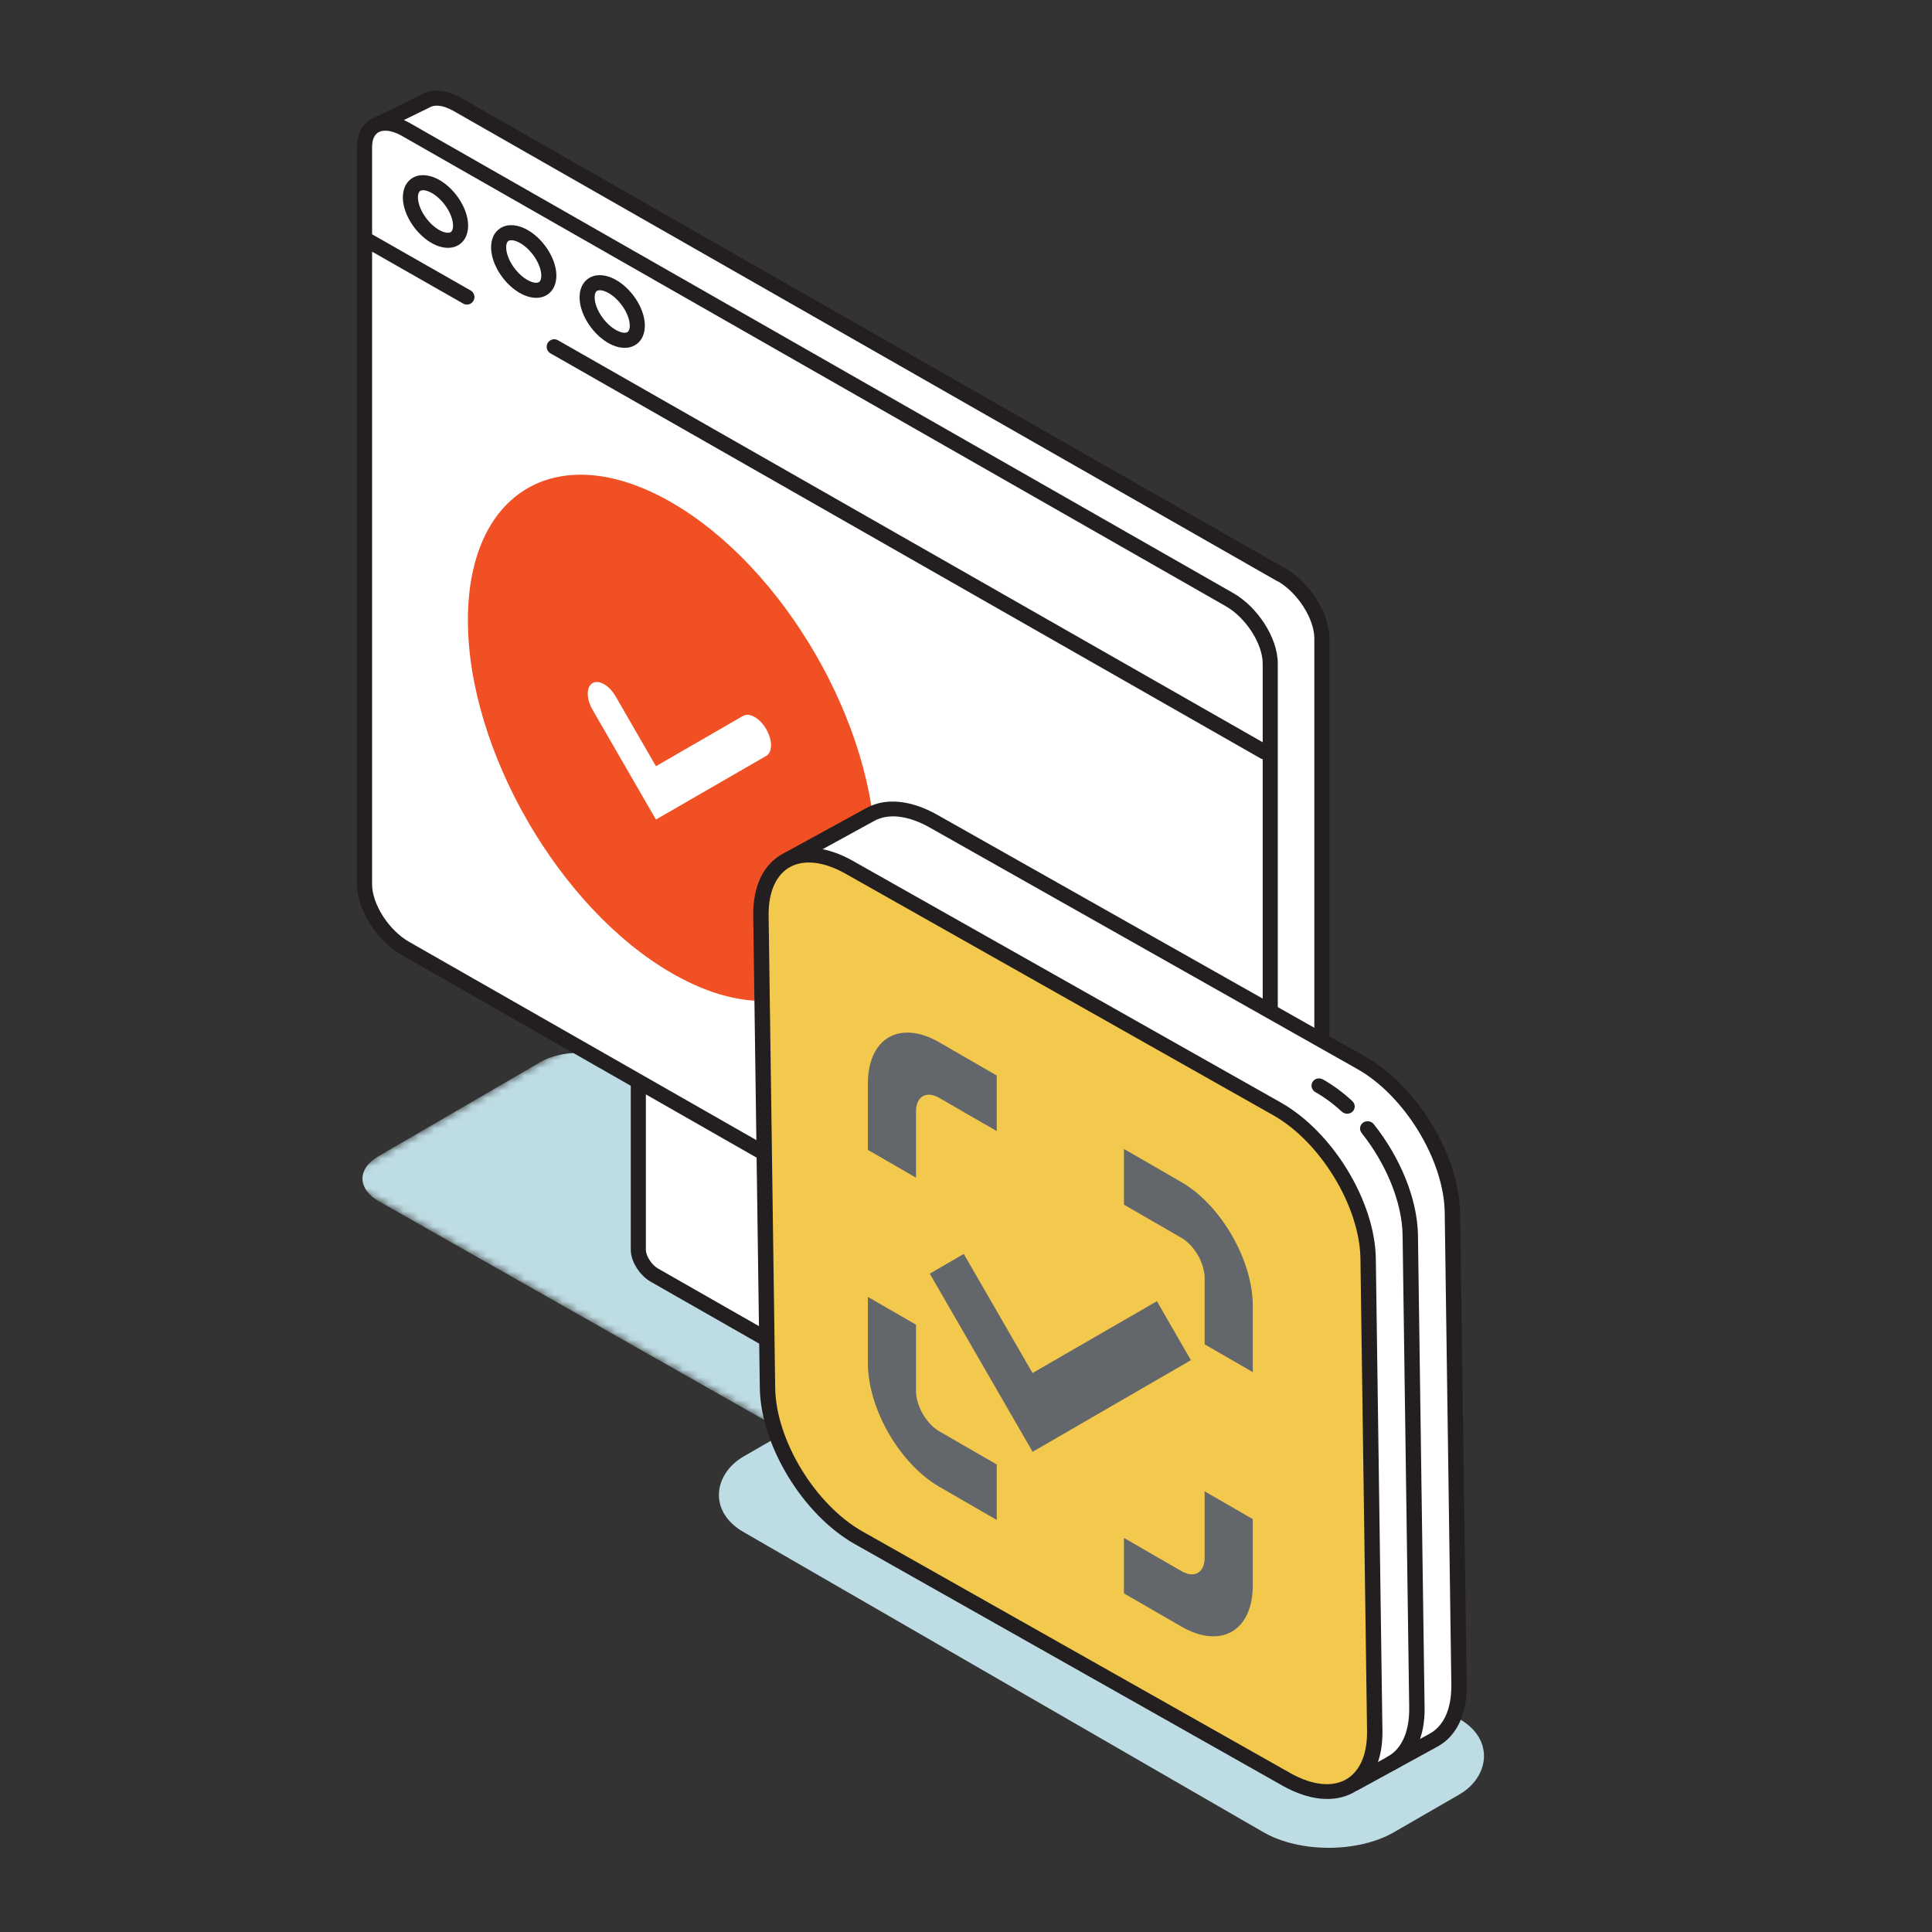 <?xml version="1.0" encoding="UTF-8"?> <svg xmlns="http://www.w3.org/2000/svg" width="256" height="256" viewBox="0 0 256 256" fill="none"><rect x="0" y="0" width="256" height="256" fill="#333333" stroke="none"/><g clip-path="url(#clip0_2778_733)"><rect width="99.542" height="30" rx="10" transform="matrix(0.866 0.5 -0.866 0.5 115.837 183)" fill="#BEDCE3"></rect><mask id="mask0_2778_733" style="mask-type:luminance" maskUnits="userSpaceOnUse" x="45" y="137" width="144" height="83"><path d="M45 156.186L76.678 137.774L188.61 201.379L156.948 219.79L45 156.186Z" fill="white"></path></mask><g mask="url(#mask0_2778_733)"><path d="M183.465 198.402L81.838 140.752C78.985 139.099 74.386 139.099 71.564 140.752L50.145 153.208C47.323 154.845 47.323 157.51 50.176 159.163L151.803 216.813C154.656 218.465 159.255 218.45 162.077 216.813L183.497 204.357C186.334 202.704 186.318 200.054 183.465 198.402Z" fill="#BEDCE3"></path></g><path d="M132.504 153.925V192.93C132.504 194.13 131.537 194.551 130.337 193.865L86.749 168.984C85.548 168.314 84.582 166.786 84.582 165.601V126.581" fill="white"></path><path d="M132.504 153.925V192.93C132.504 194.13 131.537 194.551 130.337 193.865L86.749 168.984C85.548 168.314 84.582 166.786 84.582 165.601V126.581" stroke="#231F20" stroke-width="2" stroke-linecap="round" stroke-linejoin="round"></path><path d="M169.7 76.118L60.543 13.807C58.906 12.887 57.44 12.778 56.458 13.355L49.614 16.691L52.327 20.869L55.133 20.635V113.86C55.133 116.853 57.55 120.657 60.558 122.341L164.353 181.581L166.925 188.456L173.239 185.338C174.408 185.01 175.156 183.95 175.156 182.298V84.599C175.156 81.606 172.724 77.802 169.731 76.103L169.7 76.118Z" fill="white"></path><path fill-rule="evenodd" clip-rule="evenodd" d="M55.988 12.472C57.405 11.663 59.263 11.941 61.033 12.935L61.038 12.939L61.038 12.939L170.005 75.141C170.081 75.162 170.155 75.193 170.225 75.233C171.887 76.177 173.355 77.678 174.409 79.327C175.458 80.969 176.156 82.854 176.156 84.599V182.298C176.156 184.235 175.255 185.763 173.604 186.272L167.368 189.352C167.114 189.477 166.82 189.49 166.557 189.385C166.294 189.281 166.088 189.071 165.989 188.806L163.543 182.27L60.07 123.213C60.069 123.213 60.067 123.212 60.066 123.211C58.394 122.275 56.926 120.777 55.874 119.13C54.827 117.489 54.133 115.604 54.133 113.86V21.722L52.41 21.866C52.043 21.896 51.689 21.723 51.488 21.414L48.776 17.236C48.62 16.995 48.574 16.7 48.651 16.424C48.727 16.148 48.919 15.918 49.176 15.792L55.988 12.472ZM60.05 14.677C58.563 13.842 57.508 13.898 56.965 14.217C56.942 14.23 56.92 14.242 56.897 14.254L51.069 17.095L52.84 19.823L55.05 19.639C55.329 19.616 55.605 19.71 55.81 19.899C56.016 20.089 56.133 20.356 56.133 20.635V113.86C56.133 115.11 56.648 116.623 57.56 118.053C58.468 119.476 59.711 120.721 61.047 121.468L61.054 121.472L164.849 180.712C165.052 180.828 165.208 181.011 165.289 181.23L167.474 187.069L172.796 184.441C172.852 184.414 172.91 184.392 172.969 184.375C173.596 184.199 174.156 183.629 174.156 182.298V84.599C174.156 83.351 173.639 81.837 172.723 80.404C171.854 79.042 170.68 77.841 169.417 77.077C169.343 77.055 169.272 77.025 169.204 76.987L60.053 14.679C60.052 14.678 60.051 14.678 60.05 14.677Z" fill="#231F20"></path><path d="M162.887 188.004L53.73 125.677C50.737 123.978 48.305 120.19 48.305 117.196V19.482C48.305 16.488 50.721 15.428 53.73 17.128L162.887 79.439C165.881 81.138 168.313 84.926 168.313 87.919V185.634C168.313 188.627 165.896 189.687 162.887 187.988V188.004Z" fill="white"></path><path fill-rule="evenodd" clip-rule="evenodd" d="M50.288 17.462C49.775 17.685 49.305 18.258 49.305 19.482V31.045L62.363 38.489C62.843 38.763 63.01 39.374 62.736 39.853C62.463 40.333 61.852 40.501 61.373 40.227L49.305 33.347V117.196C49.305 118.444 49.822 119.953 50.737 121.383C51.647 122.804 52.892 124.051 54.224 124.807L54.226 124.809L163.234 187.05C163.243 187.053 163.252 187.057 163.26 187.06C163.268 187.063 163.276 187.066 163.283 187.07C163.316 187.084 163.348 187.1 163.379 187.117C164.738 187.885 165.748 187.907 166.329 187.654C166.842 187.43 167.313 186.857 167.313 185.634V100.603C167.218 100.581 167.126 100.546 167.038 100.496L72.94 46.821C72.46 46.547 72.293 45.937 72.567 45.457C72.84 44.977 73.451 44.81 73.931 45.084L167.313 98.35V87.919C167.313 86.672 166.796 85.162 165.88 83.733C164.97 82.312 163.726 81.064 162.394 80.308L162.392 80.307L53.238 17.998L53.236 17.997C51.879 17.231 50.869 17.209 50.288 17.462ZM47.305 31.641V117.196C47.305 118.942 48.004 120.823 49.053 122.461C50.107 124.106 51.574 125.603 53.235 126.546L53.236 126.547L162.392 188.872C162.444 188.902 162.499 188.927 162.555 188.947C164.155 189.809 165.792 190.069 167.127 189.488C168.575 188.857 169.313 187.404 169.313 185.634V87.919C169.313 86.174 168.613 84.292 167.564 82.654C166.51 81.009 165.042 79.512 163.381 78.569L54.226 16.259L54.226 16.259L54.222 16.257C52.572 15.325 50.87 15.027 49.49 15.628C48.043 16.258 47.305 17.712 47.305 19.482V31.609C47.305 31.62 47.305 31.63 47.305 31.641Z" fill="#231F20"></path><path d="M60.356 31.532C61.462 30.69 61.182 28.445 59.717 26.512C58.251 24.579 56.162 23.691 55.055 24.517C53.948 25.359 54.229 27.604 55.694 29.537C57.16 31.47 59.249 32.358 60.356 31.532Z" fill="white"></path><path fill-rule="evenodd" clip-rule="evenodd" d="M57.644 23.56C58.674 24 59.694 24.828 60.513 25.908C61.333 26.989 61.852 28.195 61.993 29.306C62.129 30.386 61.919 31.599 60.961 32.328L60.954 32.334L60.954 32.334C59.991 33.052 58.765 32.916 57.767 32.489C56.736 32.049 55.716 31.221 54.897 30.141C54.078 29.06 53.559 27.854 53.418 26.743C53.281 25.663 53.491 24.45 54.45 23.721L54.457 23.715L54.457 23.715C55.42 22.997 56.645 23.134 57.644 23.56ZM55.657 25.316C55.509 25.431 55.31 25.762 55.402 26.492C55.492 27.197 55.845 28.08 56.491 28.933C57.138 29.785 57.895 30.369 58.552 30.65C59.235 30.941 59.608 30.84 59.754 30.733C59.902 30.618 60.101 30.287 60.008 29.557C59.919 28.852 59.566 27.969 58.919 27.116C58.273 26.264 57.516 25.68 56.858 25.399C56.175 25.108 55.803 25.209 55.657 25.316Z" fill="#231F20"></path><path d="M72.048 38.158C73.154 37.316 72.874 35.071 71.409 33.138C69.943 31.205 67.854 30.316 66.747 31.142C65.64 31.969 65.921 34.229 67.386 36.162C68.852 38.095 70.941 38.984 72.048 38.158Z" fill="white"></path><path fill-rule="evenodd" clip-rule="evenodd" d="M69.336 30.186C70.366 30.626 71.386 31.454 72.205 32.534C73.025 33.615 73.544 34.82 73.685 35.932C73.822 37.012 73.611 38.225 72.653 38.954L72.646 38.959L72.646 38.959C71.683 39.678 70.457 39.541 69.459 39.114C68.429 38.674 67.408 37.847 66.59 36.767C65.77 35.685 65.251 34.475 65.11 33.363C64.974 32.285 65.181 31.064 66.149 30.341C67.112 29.622 68.338 29.759 69.336 30.186ZM68.55 32.025C67.862 31.731 67.489 31.837 67.345 31.944C67.207 32.047 67.001 32.37 67.094 33.112C67.184 33.82 67.538 34.707 68.183 35.558C68.83 36.411 69.587 36.994 70.244 37.275C70.927 37.567 71.3 37.465 71.446 37.359C71.594 37.244 71.793 36.913 71.701 36.183C71.611 35.478 71.258 34.595 70.612 33.742C69.965 32.889 69.208 32.306 68.55 32.025Z" fill="#231F20"></path><path d="M83.771 44.783C84.878 43.941 84.597 41.696 83.132 39.763C81.666 37.83 79.578 36.942 78.471 37.768C77.364 38.61 77.644 40.855 79.11 42.788C80.575 44.721 82.664 45.609 83.771 44.783Z" fill="white"></path><path fill-rule="evenodd" clip-rule="evenodd" d="M81.06 36.812C82.09 37.252 83.11 38.079 83.929 39.159C84.748 40.24 85.267 41.446 85.408 42.557C85.545 43.637 85.335 44.85 84.376 45.579L84.369 45.585L84.369 45.585C83.406 46.304 82.181 46.167 81.182 45.74C80.152 45.3 79.132 44.472 78.313 43.392C77.494 42.311 76.974 41.105 76.834 39.994C76.697 38.914 76.907 37.701 77.865 36.972L77.872 36.967L77.872 36.967C78.835 36.248 80.061 36.385 81.06 36.812ZM79.072 38.567C78.924 38.682 78.725 39.013 78.818 39.743C78.907 40.448 79.26 41.331 79.907 42.184C80.553 43.037 81.31 43.62 81.968 43.901C82.651 44.193 83.023 44.091 83.169 43.985C83.317 43.869 83.516 43.538 83.424 42.808C83.335 42.103 82.981 41.22 82.335 40.368C81.688 39.515 80.931 38.932 80.274 38.651C79.591 38.359 79.219 38.46 79.072 38.567Z" fill="#231F20"></path><path fill-rule="evenodd" clip-rule="evenodd" d="M89 128.942C103.912 137.552 116 130.572 116 113.354C116 96.135 103.912 75.198 89 66.588C74.088 57.979 62 64.958 62 82.177C62 99.395 74.088 120.333 89 128.942ZM101.531 100.158C102.376 99.67 102.376 98.087 101.531 96.622C100.685 95.158 99.315 94.367 98.469 94.855L86.915 101.525L81.576 92.278C80.731 90.814 79.36 90.023 78.514 90.511C77.669 90.999 77.669 92.582 78.514 94.046L85.384 105.945L86.915 108.596L88.446 107.713L101.531 100.158Z" fill="#F05023"></path><path d="M105.134 113.503L115.5 107.824C117.622 106.661 120.57 106.876 123.855 108.725L180.538 140.74C187.103 144.452 192.503 153.327 192.608 160.578L193.485 223.166C193.53 226.79 192.252 229.32 190.13 230.482L180.145 235.953" fill="white"></path><path fill-rule="evenodd" clip-rule="evenodd" d="M103.573 114.358C103.86 114.83 104.485 114.997 104.97 114.732L115.864 108.763C117.559 107.835 120.097 107.908 123.198 109.653C123.198 109.653 123.198 109.653 123.199 109.654L179.88 141.667C179.881 141.667 179.88 141.667 179.88 141.667C182.971 143.415 185.846 146.418 187.963 149.897C190.08 153.377 191.384 157.24 191.433 160.654C191.433 160.654 191.433 160.654 191.433 160.654L192.31 223.241C192.353 226.663 191.15 228.785 189.455 229.714L178.933 235.478C178.448 235.744 178.288 236.341 178.575 236.813C178.862 237.285 179.488 237.452 179.972 237.187L190.494 231.422C193.043 230.026 194.396 227.088 194.348 223.262L193.472 160.672C193.416 156.835 191.967 152.635 189.717 148.936C187.467 145.238 184.358 141.947 180.884 139.983L124.2 107.968L124.199 107.968C120.731 106.015 117.373 105.659 114.825 107.055L103.93 113.023C103.446 113.289 103.286 113.886 103.573 114.358Z" fill="#231F20"></path><path d="M170.452 235.773L113.769 203.759C107.204 200.047 101.804 191.172 101.699 183.921L100.827 121.341C100.722 114.09 105.962 111.219 112.536 114.926L169.214 146.933C175.779 150.644 181.179 159.519 181.284 166.77L182.161 229.359C182.266 236.61 177.026 239.48 170.452 235.773Z" fill="white"></path><path d="M170.452 235.773L113.769 203.759C107.204 200.047 101.804 191.172 101.699 183.921L100.827 121.341C100.722 114.09 105.962 111.219 112.536 114.926L169.214 146.933C175.779 150.644 181.179 159.519 181.284 166.77L182.161 229.359C182.266 236.61 177.026 239.48 170.452 235.773Z" fill="white"></path><path d="M170.452 235.773L113.769 203.759C107.204 200.047 101.804 191.172 101.699 183.921L100.827 121.341C100.722 114.09 105.962 111.219 112.536 114.926L169.214 146.933C175.779 150.644 181.179 159.519 181.284 166.77L182.161 229.359C182.266 236.61 177.026 239.48 170.452 235.773Z" fill="#F2C94C"></path><path fill-rule="evenodd" clip-rule="evenodd" d="M104.434 195.648C106.685 199.347 109.793 202.637 113.267 204.601L113.267 204.601L169.951 236.616L169.951 236.616C173.423 238.574 176.786 238.924 179.331 237.53C181.875 236.136 183.235 233.198 183.18 229.368C183.18 229.368 183.18 229.368 183.18 229.368L182.304 166.779L182.303 166.779C182.248 162.942 180.799 158.743 178.549 155.044C176.298 151.345 173.19 148.055 169.716 146.091L169.715 146.09L113.037 114.084L113.037 114.084C109.565 112.126 106.201 111.776 103.657 113.17C101.113 114.564 99.752 117.502 99.808 121.332L100.679 183.912L100.679 183.912C100.735 187.749 102.184 191.949 104.434 195.648ZM102.718 183.93L101.847 121.35L101.846 121.349C101.797 117.929 103.004 115.806 104.697 114.879C106.389 113.951 108.933 114.02 112.035 115.769L168.712 147.775C168.712 147.775 168.713 147.775 168.713 147.775C171.804 149.522 174.678 152.525 176.795 156.005C178.912 159.484 180.215 163.347 180.265 166.761C180.265 166.761 180.265 166.762 180.265 166.762L181.141 229.35L181.141 229.35C181.191 232.771 179.984 234.894 178.291 235.821C176.598 236.748 174.055 236.68 170.953 234.931L114.271 202.917C114.27 202.917 114.27 202.917 114.27 202.917C111.179 201.169 108.305 198.166 106.188 194.687C104.071 191.207 102.767 187.344 102.718 183.93Z" fill="#231F20"></path><path fill-rule="evenodd" clip-rule="evenodd" d="M183.515 234.095C183.802 234.567 184.428 234.735 184.912 234.469C187.46 233.073 188.814 230.135 188.766 226.309L188.766 226.308L187.889 163.721C187.83 158.811 185.475 153.284 182.039 148.967C181.693 148.532 181.052 148.442 180.608 148.764C180.164 149.087 180.084 149.701 180.43 150.136C183.662 154.196 185.797 159.314 185.851 163.699L185.851 163.701L186.727 226.288C186.77 229.71 185.568 231.832 183.873 232.761C183.388 233.026 183.228 233.624 183.515 234.095Z" fill="#231F20"></path><path fill-rule="evenodd" clip-rule="evenodd" d="M173.913 143.369C173.636 143.834 173.807 144.436 174.297 144.714C175.507 145.4 176.683 146.27 177.791 147.295C178.202 147.674 178.847 147.669 179.233 147.283C179.618 146.897 179.598 146.276 179.187 145.897C177.973 144.774 176.668 143.805 175.303 143.031C174.814 142.753 174.191 142.905 173.913 143.369Z" fill="#231F20"></path><path d="M159.622 206.428C159.622 207.363 159.3 208.075 158.727 208.405C158.154 208.736 157.377 208.659 156.566 208.191L148.928 203.782V211.131L156.566 215.541C159.065 216.979 161.46 217.216 163.228 216.198C164.996 215.18 165.993 212.991 166 210.11V201.291L159.622 197.608V206.428Z" fill="#63666A"></path><path d="M156.566 164.032C157.378 164.504 158.155 165.328 158.728 166.323C159.3 167.317 159.622 168.402 159.622 169.339V178.128L166 181.81V173.022C166 166.987 161.766 159.653 156.566 156.651L148.928 152.241V159.622L156.566 164.032Z" fill="#63666A"></path><path d="M121.378 147.259C121.377 146.793 121.454 146.377 121.607 146.034C121.759 145.691 121.984 145.429 122.268 145.263C122.551 145.096 122.889 145.028 123.26 145.063C123.632 145.097 124.031 145.234 124.434 145.464L132.071 149.874V142.509L124.434 138.099C121.929 136.662 119.53 136.431 117.761 137.458C115.993 138.484 115 140.685 115 143.577V152.365L121.378 156.048V147.259Z" fill="#63666A"></path><path d="M124.434 189.64C123.624 189.168 122.849 188.348 122.277 187.357C121.705 186.366 121.382 185.284 121.378 184.348V175.528L115 171.846V180.665C115.007 183.555 116.004 186.894 117.772 189.954C119.54 193.013 121.935 195.543 124.434 196.989L132.071 201.399V194.05L124.434 189.64Z" fill="#63666A"></path><path d="M136.828 192.371L123.201 168.767L127.703 166.152L136.815 181.934L153.297 172.418L157.799 180.232L136.828 192.371Z" fill="#63666A"></path></g><defs><clipPath id="clip0_2778_733"><rect width="256" height="256" fill="white"></rect></clipPath></defs></svg> 